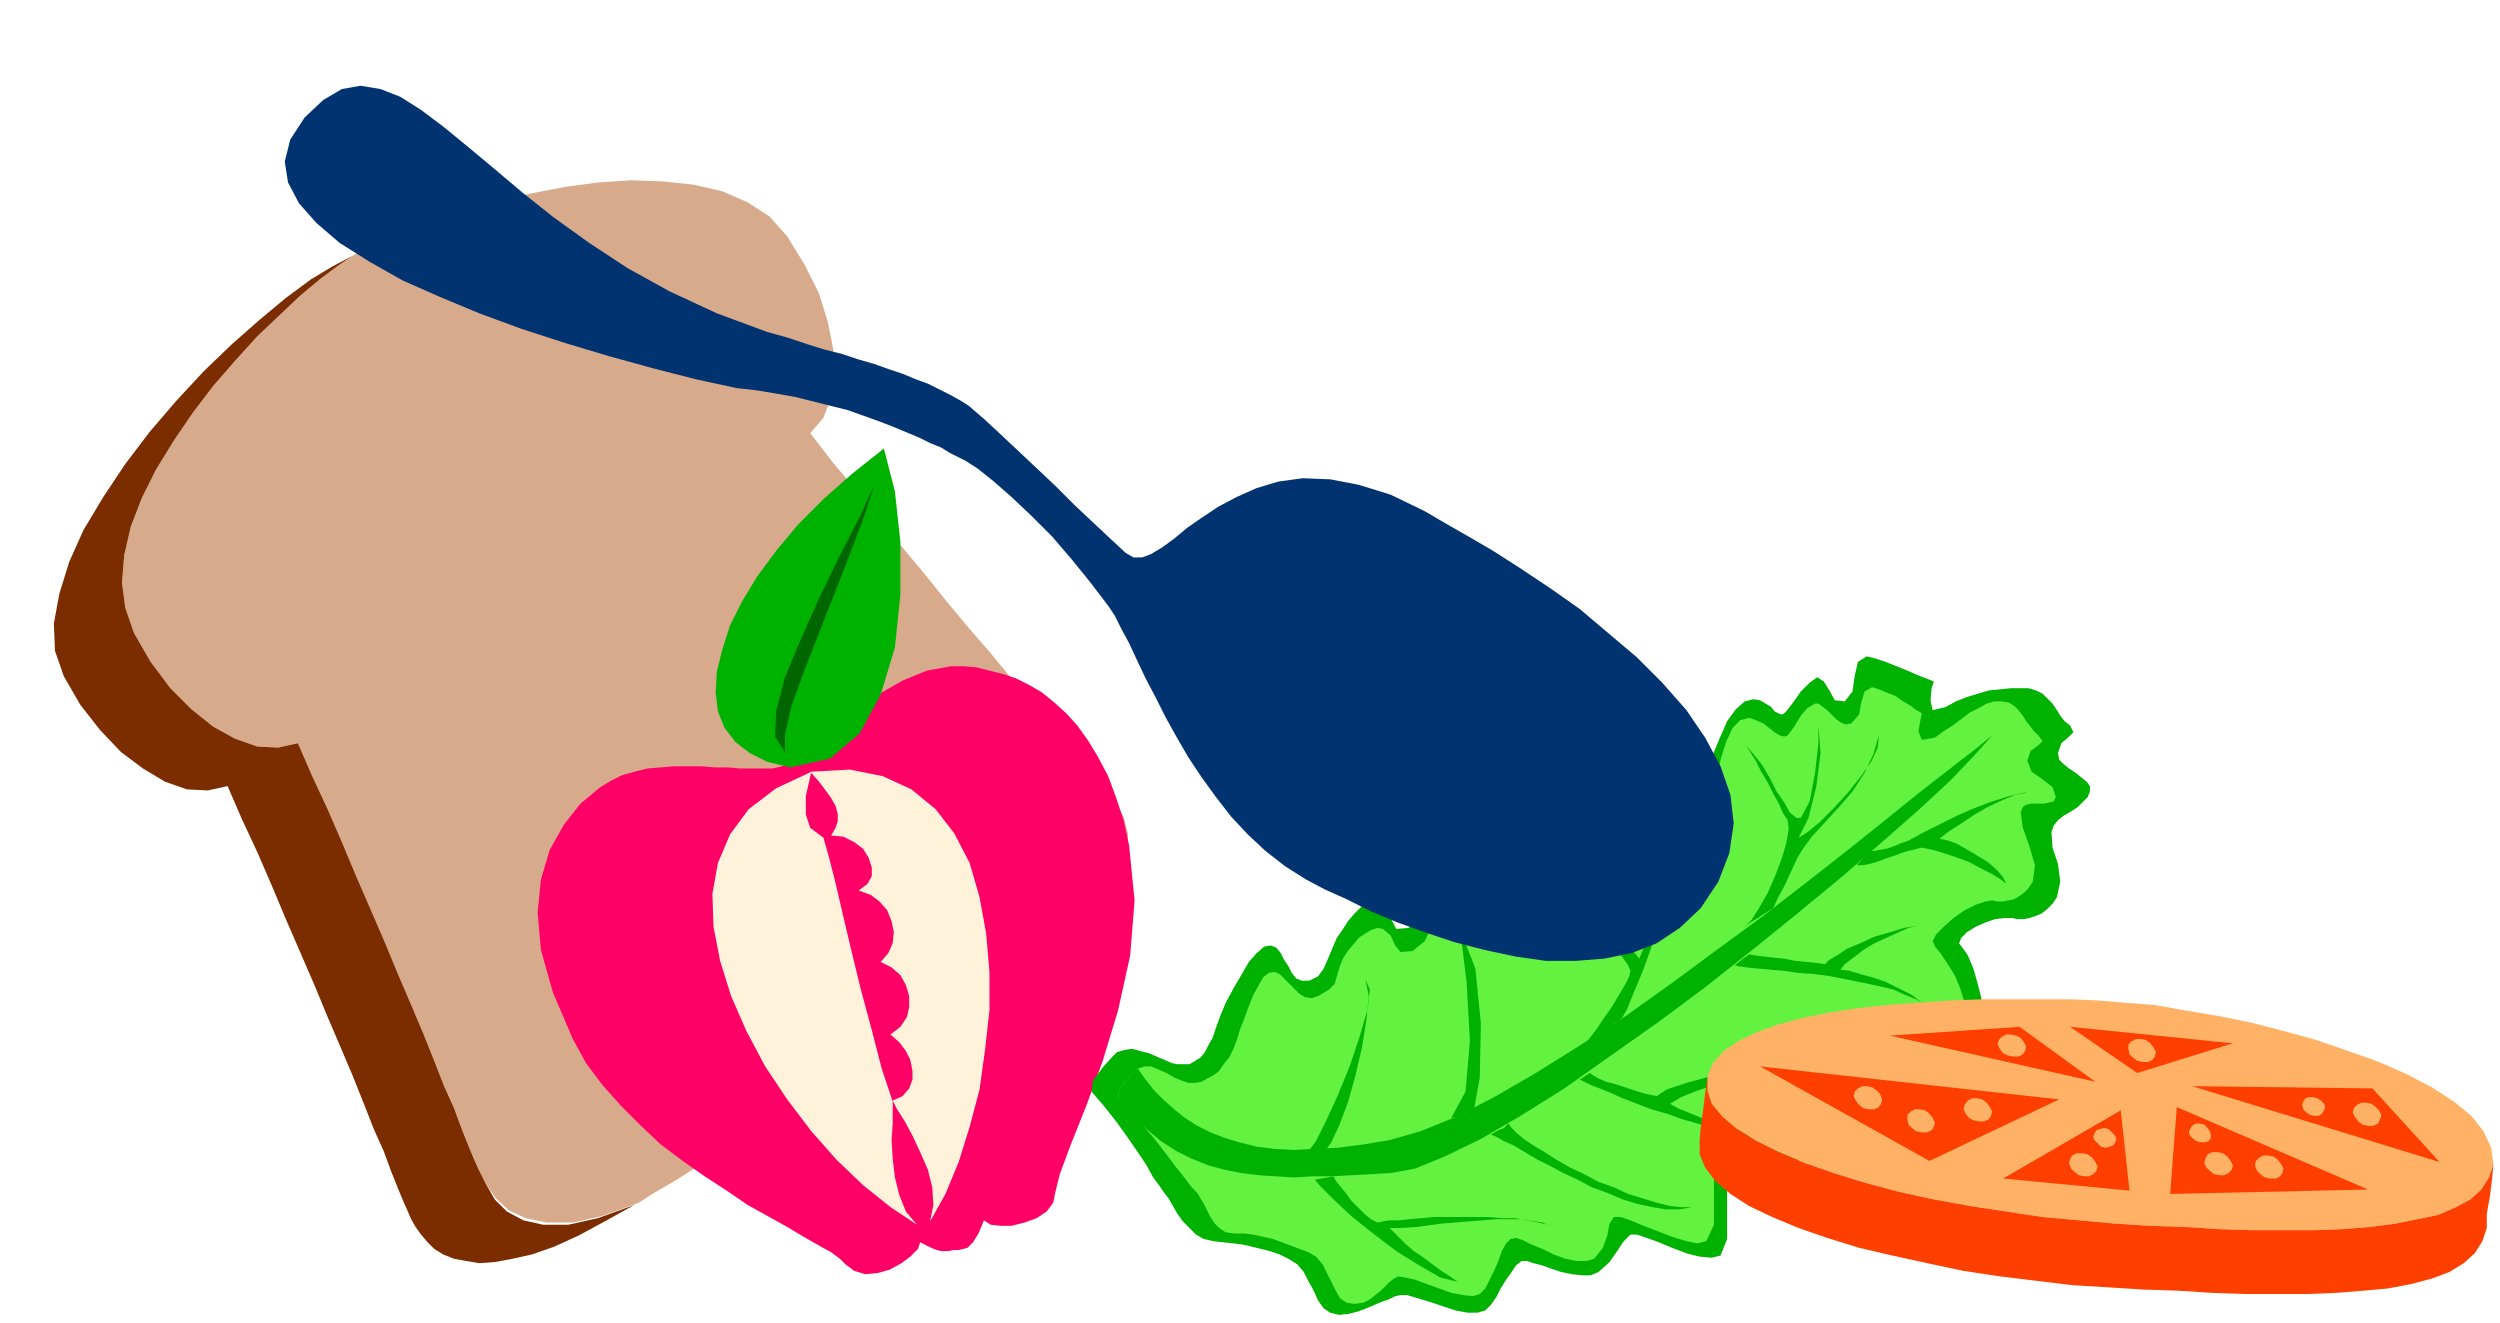 <svg xmlns="http://www.w3.org/2000/svg" width="2.274in" height="1.203in" fill-rule="evenodd" stroke-linecap="round" preserveAspectRatio="none" viewBox="0 0 2274 1203"><style>.pen1{stroke:none}.brush5{fill:#00b200}.brush7{fill:#fff2db}.brush10{fill:#ffb266}.brush11{fill:#ff3f00}</style><path d="m965 860 26-24 18-21 11-21 6-18v-18l-4-15-8-14-9-13-6-7-9-10-11-13-12-14-15-17-16-19-17-20-18-22-20-23-20-24-20-25-21-25-21-26-21-26-21-25-20-26 12-14 7-18 3-21-1-23-5-25-8-26-13-26-16-26-16-18-20-13-23-10-26-6-28-3-29-1-30 2-30 4-31 6-30 6-28 8-27 9-24 9-22 9-18 8-14 8-13 9-16 12-18 15-19 18-20 19-20 22-20 23-19 25-17 25-16 26-13 26-10 26-6 26-2 25 3 23 8 23 15 26 18 24 19 19 20 16 20 11 20 7 19 1 18-4 13 30 14 30 13 30 13 31 13 30 13 30 12 29 12 28 11 26 10 25 9 23 9 20 7 19 6 15 5 12 4 9 7 14 9 13 12 11 15 7 19 4h24l27-6 33-12 14-9 19-11 22-14 26-15 27-17 29-18 31-18 31-19 30-19 30-18 28-17 27-16 23-14 20-13 16-9 11-7z" class="pen1" style="fill:#d8aa8c"/><path d="m320 233-17 9-20 12-23 17-24 20-25 22-26 25-25 27-24 28-22 29-20 30-18 30-13 29-9 29-5 27 1 25 8 23 15 26 18 23 19 20 20 15 20 12 20 7 19 1 18-4 13 30 14 30 13 30 13 31 13 30 13 30 12 29 12 28 11 26 10 25 9 23 9 20 7 19 6 15 5 12 4 9 3 7 4 7 5 7 6 7 6 6 8 5 10 4 11 2 12 2 14-1 16-3 18-4 20-7 22-10 24-13 27-15-33 12-27 6h-23l-18-4-15-8-11-11-8-14-7-14-4-9-5-12-6-15-7-19-9-20-9-23-10-25-11-26-12-28-12-29-13-30-13-30-13-31-13-30-14-30-13-30-18 4-19-1-20-7-20-11-20-16-19-19-18-24-15-26-8-23-3-23 2-25 6-26 10-26 13-26 16-26 17-25 19-25 20-23 20-22 20-19 19-18 18-15 16-12 13-9z" class="pen1" style="fill:#7c2d00"/><path d="m718 695-7 2-8 2h-30l-11-1h-12l-12-1h-25l-12 1-12 1-12 3-11 3-10 5-10 6-18 15-15 19-13 23-8 27-3 30 3 34 11 39 18 42 12 22 15 20 17 19 18 18 18 17 20 15 20 14 20 13 19 13 18 10 18 10 15 9 14 8 11 6 8 6 5 5 8 6 10 3 11-1 11-3 11-6 8-6 7-7 2-6 6 3 4 2 5 2 4 1h7l4-1h5l8-2 5-5 5-8 5-12 6 4 9 1h10l12-3 11-4 9-6 6-8 2-10 4-16 10-27 14-35 15-41 14-46 11-50 4-50-5-50-5-23-7-21-7-19-9-17-9-15-10-14-10-11-11-10-11-9-12-7-12-6-12-4-12-3-12-3-11-1h-12l-22 4-22 9-21 12-19 15-18 15-17 14-15 12-13 8z" class="pen1" style="fill:#f06"/><path d="m719 698-21-5-16-8-13-10-10-13-6-15-2-17 1-19 5-20 7-22 11-22 14-23 17-23 20-24 23-23 26-23 29-23 10 39 5 46v48l-5 48-13 43-19 35-27 23-36 8z" class="pen1 brush5"/><path d="m714 684-9-14 1-23 8-31 15-36 17-38 18-37 18-35 13-28-8 25-12 32-14 36-15 38-14 36-12 33-6 26v16z" class="pen1" style="fill:#060"/><path d="m846 1111 14-25 12-29 10-32 9-34 5-36 4-36v-35l-3-35-6-33-9-31-14-27-17-22-22-18-26-12-30-6-36 2 8 9 6 8 5 7 4 7 2 7v7l-2 6-4 7 11 1 10 5 8 6 5 8 3 9v8l-4 7-8 6 11 4 8 6 7 8 4 10 2 10-1 10-4 9-7 8 10 5 8 7 5 9 3 10v10l-2 9-6 9-9 7 8 7 6 8 4 8 2 10v8l-3 8-6 7-9 4 4 8 7 11 7 13 7 15 7 16 4 16 1 16-3 15z" class="pen1 brush7"/><path d="m749 762-12-9-4-12v-17l5-22-32 15-25 19-17 23-11 26-5 28 1 30 6 31 10 32 14 32 17 32 20 30 22 29 23 26 24 23 25 20 24 16-10-12-6-15-4-16-2-17-1-17 1-15v-20l-10-30-9-35-10-37-9-37-8-34-7-30-6-23-4-14z" class="pen1 brush7"/><path d="m993 993 1-10 9-12 9-10 4-4 7-2 7-1 7 2 8 2 7 3 7 3 7 3 5 1h11l5-3 5-3 4-5 3-6 4-7 3-9 4-11 5-12 7-13 7-12 7-12 7-8 7-6 6-1 5 2 4 5 3 6 4 6 3 6 4 5 5 2h7l8-4 5-7 4-9 5-12 3-7 5-7 5-8 6-7 6-6 6-5 6-2 6 1 7 7 3 11 4 8 11-1 10-8 2-9v-8l6-6 6-2 7-1 7-2h15l7 2 6 3 6 4 5 6 5 5 6 6 5 5 5 3 4 2h5l4-3 8-12 3-20 5-21 11-11h8l7 1 7 3 7 3 6 3 6 2h5l5-1 4-3 3-3 2-4 3-5 3-4 4-4 5-5 7-4 7-4 6-2 5-1 4-1 3-1 3-1 3-2 4-3 4-7 6-12 5-16 6-17 7-17 7-16 8-11 8-7 8-2 6 1 5 3 5 3 3 4 4 2 3 1 3-2 7-9 7-10 8-8 7-5 6 4 5 8 5 9 9 1 7-9 2-14 3-13 8-5 8 2 9 3 10 4 10 4 9 4 8 3 5 2 2 1-2 6-1 11 2 9 12-3 9-5 10-4 10-3 10-3 10-1 10-1h16l7 2 6 3 4 4 5 5 4 6 3 5 4 5 5 4 3 6-4 4-7 6-3 9 1 6 4 4 5 4 6 4 5 4 5 4 3 4v5l-2 5-4 4-5 5-6 4-7 4-5 4-4 5-2 6 1 14 5 15 2 16-3 14-4 6-5 5-5 4-5 2-6 2-5 1h-6l-5-1h-7l-8 1-9 3-9 4-8 5-5 5-2 5 3 4 5 7 5 12 4 14 4 16 1 15v14l-4 11-6 6-8 1-9-2-8-3-7-5-8-4-8-2-8 1-8 6-10 17-1 14 2 12-2 7-4 2h-22l-9-1h-15l-6 1-7 7-4 12-2 13-3 13-4 5-7 4-9 3-11 3-12 3-10 2-10 2-7 2-6 12v45l-6 15-8 2-11-1-12-3-13-5-12-5-11-4-9-3h-6l-6 6-6 9-7 10-10 9-7 3h-8l-9-1-10-2-9-3-8-3-8-2-6-2h-5l-5 4-4 6-5 7-5 8-4 8-5 7-5 5-7 2h-9l-11-2-12-4-12-4-10-3-10-3h-6l-5 1-6 3-6 2-7 3-7 3-8 3-8 2-9 1-8-2-6-4-5-7-4-9-5-9-4-8-6-7-8-5-8-4-9-3-8-2-8-2-9-2-8-1-9-1-9-1-9-2-7-4-6-6-6-6-5-7-4-7-4-7-4-5-4-6-6-8-6-11-8-12-9-13-10-14-11-14-12-14z" class="pen1 brush5"/><path d="m1017 999 1-8 7-9 7-7 3-3 6-2h6l7 3 7 3 7 4 7 3 6 2h6l6-1 5-3 6-3 5-4 4-6 5-6 4-8 3-8 3-10 4-10 4-11 4-10 5-9 4-7 5-4 5-1 5 2 4 4 5 5 4 4 5 5 5 3 6 1 6-2 10-6 5-5 2-7 3-10 3-7 4-6 5-6 5-6 6-4 5-3 6-2 5 1 7 6 4 9 5 6 11-1 11-9 6-13 4-11 8-7 6-2h12l6 2 6 2 5 3 6 4 5 5 5 4 5 4 5 4 5 2 5 1h5l5-1 4-4 7-11 4-20 5-19 11-10h7l8 1 7 3 7 3 7 4 6 2 5 1 5-2 5-7 3-9 5-9 11-9 7-3 7-1 6 1 6 1 5 2 5 1h5l4-2 4-7 3-13 3-17 4-19 4-19 5-16 6-13 7-7 8-2 6 2 7 3 5 4 5 4 5 3 4 1 3-1 6-8 6-10 6-7 7-4h3l4 3 4 3 4 4 4 4 4 3 5 2 5-1 7-8 2-11 3-10 7-4 6 2 7 3 8 3 7 5 7 4 5 4 4 2 1 1-1 5-2 11 3 8 12-2 8-6 8-5 8-6 8-6 8-4 7-4 7-2h7l6 1 5 3 4 4 4 5 3 5 4 5 3 4 4 4 4 5-4 4-7 5-3 9 4 10 10 7 9 7 3 9-2 4-4 1-5 1h-11l-5 1-3 2-2 5 2 14 6 17 5 17-2 15-4 6-4 4-4 3-5 3-5 1-5 1h-5l-5-1-6 1-9 3-10 5-10 7-9 8-7 7-3 6 2 5 5 6 6 9 7 11 5 12 4 13 2 11-1 9-6 5-9 2-9-1-11-3-11-3-11-2-11-1-9 2-9 6-9 17 1 16 3 13v8l-4 1h-5l-6-2-8-2-7-2-7-1-7-1-5 1-7 8-5 14-3 16-3 13-4 5-6 4-9 4-10 3-11 3-10 2-8 2-7 2-6 11v42l-7 15-8 2-10-2-13-4-13-5-13-5-12-5-9-3h-6l-4 6-2 11-4 11-8 10-7 2h-9l-10-2-11-4-10-5-10-4-8-4-6-2-5 1-4 4-4 7-3 9-4 9-4 8-4 8-5 5-6 2-9-1-11-2-11-4-11-4-11-4-9-2-6-1-4 2-4 3-4 4-4 4-5 4-5 4-6 3-8 1-7-1-6-4-4-7-4-8-4-8-4-8-6-7-7-4-8-3-8-3-8-3-8-3-9-2-9-2-8-1h-9l-8-1-6-4-4-4-4-6-3-6-3-6-3-5-3-5-5-5-6-8-8-10-9-12-10-13-11-13-11-13-12-12z" class="pen1" style="fill:#63f23f"/><path d="m1320 1017 13-24 4-46-3-54-6-48 14 36 5 50-1 49-5 28-9 4-3 2-2 1-7 2zm123-69 4-5 6-8 6-9 7-10 6-10 6-10 4-8 1-5-2-5-5-7-7-9-8-10-10-9-8-9-7-7-4-4 7 5 9 6 9 7 10 8 8 7 8 7 5 5 3 4 3-7 4-11 5-12 5-14 5-13 4-12 1-10v-7 13l-3 19-6 21-7 23-8 22-8 19-6 15-4 7-3 3-5 3-5 4-6 4-5 3-5 3-3 2-1 1zm-252 98 6-8 9-18 11-24 11-27 9-27 7-24 2-18-4-9 3 15-2 21-4 25-6 26-7 25-8 21-7 15-5 7-6 1h-5l-4-1z" class="pen1 brush5"/><path d="m1017 999 1-8 7-9 7-7 3-3 7 10 8 10 9 9 9 8 10 8 11 7 12 6 13 5 13 4 16 4 16 2 18 1 19-1 21-1 23-3 24-4 28-8 32-13 35-18 38-22 40-25 42-27 42-30 42-31 41-30 40-31 37-29 35-28 31-25 27-21 22-17 16-13-16 18-22 23-28 26-33 29-37 32-40 33-42 34-43 34-43 32-44 31-41 29-40 25-36 21-33 16-27 11-22 4-18 1-18 1-18 1h-17l-17 1-16-1-16-1-16-2-15-3-15-4-15-6-14-7-14-9-13-11-13-13-13-15z" class="pen1 brush5"/><path d="m1586 844 7-7 7-11 8-14 7-16 6-16 4-14 2-12-1-8-4-6-4-9-5-9-5-10-6-10-5-10-5-8-4-6 7 8 8 10 7 12 6 12 7 10 5 9 6 5h4l8-15 5-26 3-27v-17l2 26-4 31-7 28-9 18 8-5 11-9 12-12 13-14 12-15 10-14 6-13 1-11-5 17-8 17-11 17-13 15-13 14-11 12-8 11-5 8-6 13-6 13-6 11-4 9-8 5-6 4-7 4-6 5zm-390 229 5 6 12 12 16 15 20 16 21 16 21 13 19 11 16 4-7-5-8-5-8-6-8-6-9-6-8-7-7-7-7-7h9l16-1 22-3 25-2 25-2h23l19 3 12 5-7-3-9-2-10-2-11-2h-12l-12-1h-50l-11 1-11 1-10 1h-8l-6 1-5 1-6-3-6-5-6-6-6-6-5-7-5-6-4-5-2-4-17 3zm160-41 5 2 7 4 9 4 10 6 10 6 12 6 13 7 13 6 13 7 14 5 14 6 13 4 14 3 12 2h13l11-2h-10l-10-1-12-3-13-4-13-4-13-6-14-5-13-7-13-6-12-7-11-7-10-6-9-6-6-5-5-5-3-4-4 4-2 1-3 1-7 4zm81-50 4 2 6 3 8 3 10 4 11 5 13 5 13 5 14 4 14 5 14 4 13 4 13 4 12 2 11 1 9 1 7-1-9-1-12-3-13-3-13-5-14-4-12-5-10-4-7-4 10-6 15-6 20-7 22-6 23-6 21-3 19-1 14 3-13-5-19-1-24 3-26 4-25 6-22 6-18 6-9 6-10-2-10-3-9-3-9-3-8-2-7-3-5-3-3-2-3 2-6 4zm141-104 4 1 7 1 10 1 11 1 12 1 14 2 14 1 15 2 15 3 15 3 14 3 13 3 11 5 10 4 8 5 5 6-8-8-9-7-12-6-12-6-12-4-11-3-10-3-8-1 4-5 8-6 9-7 10-6 11-5 11-5 9-4 8-2-12 2-13 4-14 4-13 6-12 5-9 6-7 4-4 4-7-1-10-1-10-1-10-2-10-1-9-1-8-1-5-1-1 1-3 2-4 3-5 4zm111-91h5l6-1 7-2 8-3 9-3 8-3 8-2 8-2 10 2 10 3 12 4 11 4 11 6 10 5 8 5 5 4-3-6-6-7-8-7-10-6-10-6-9-5-9-3-6-1 9-7 11-7 12-8 12-7 13-6 12-5 11-2h8-11l-13 3-16 5-16 6-16 7-14 7-12 6-8 4-5 3-6 3-6 2-7 3-6 2-6 1-5 1h-4l-12 13z" class="pen1 brush5"/><path d="m277 107-13 20-5 20 3 19 10 19 16 18 21 18 27 17 30 17 34 15 36 15 38 14 40 13 40 12 40 11 39 10 37 8 18 2 18 3 17 3 16 4 16 4 16 4 14 5 14 5 13 5 12 5 12 5 10 5 10 4 8 5 8 4 6 3 11 7 15 12 16 14 18 17 19 19 18 21 17 21 16 21 6 9 6 12 7 13 7 15 8 17 9 17 9 18 10 18 11 19 12 18 13 18 14 18 15 16 16 15 18 14 19 12 17 9 20 9 22 11 24 10 25 9 27 9 27 7 28 6 28 4h27l26-2 25-5 23-9 21-14 19-18 16-24 10-26 4-27-3-26-9-26-14-26-17-25-22-25-23-23-26-22-26-22-27-19-27-18-25-16-24-14-21-12-17-10-31-15-29-9-26-5-25-1-22 3-20 6-18 8-17 9-15 10-13 9-12 10-11 8-10 6-8 3h-8l-7-4-14-13-16-15-17-16-17-17-18-17-17-16-16-15-14-13-7-6-7-6-8-5-9-5-10-5-10-5-11-4-12-5-12-4-14-5-14-4-15-5-16-4-16-5-18-6-18-5-46-17-43-20-38-21-35-23-32-23-29-23-26-22-24-20-22-18-20-15-19-12-18-7-18-3-17 3-17 10-17 16z" class="pen1" style="fill:#003370"/><path d="m2268 1059-2-15-7-15-11-14-16-13-20-13-23-12-25-11-28-10-29-10-29-8-31-8-30-6-30-5-28-5-27-2-24-2-24-1h-81l-29 1-28 2-29 2-27 3-26 4-25 5-22 6-19 7-17 8-13 9-10 11-5 12v13l4 12 10 12 13 11 18 11 20 10 24 10 26 9 29 9 30 8 32 7 33 6 33 5 33 5 33 3 33 3 32 2 31 1 31 2 30 1h57l26-1 25-2 23-3 20-4 19-4 16-7 13-7 10-9 7-11 4-12z" class="pen1 brush10"/><path d="m2268 1059-4 12-7 11-10 9-13 7-16 7-19 4-20 4-23 3-25 2-26 1h-57l-30-1-31-2-31-1-32-2-33-3-33-3-33-5-33-5-33-6-32-7-30-8-29-9-26-9-24-10-20-10-18-11-13-11-10-12-4-12v-13l-2 16-2 16-2 15-1 11v13l5 12 9 12 14 12 17 11 21 10 24 10 26 9 29 9 30 7 32 7 33 7 33 5 33 4 33 4 33 2 32 2 31 1 31 2 30 1h57l26-1 25-2 22-2 21-4 19-5 16-6 13-8 10-9 7-11 4-12v-13l3-17 2-17 1-11z" class="pen1 brush11"/><path d="m1929 1010 8 73-115-11 107-62zm-56-10-118 56-154-86 272 30zm107 7 174 75-180 4 6-79zm-74-23-69-50-118 8 187 42zm38-8 87-27-148-15 61 42zm50 12 225 69-61-67-164-2z" class="pen1 brush11"/><path d="m2060 1071-4-3-3-3-2-5 1-4 3-3 4-2h4l5 1 4 3 3 4 2 4-1 4-2 3-4 2h-5l-5-1zm-46-3-4-3-3-3-2-4 1-4 2-4 4-2h5l5 1 4 3 3 4 2 4-1 4-3 3-4 2h-4l-5-1zm135-45-4-3-3-4-2-4 1-4 3-3 4-2h4l5 1 4 3 3 3 2 4-1 4-2 4-4 2h-5l-5-1zm-205-58-4-3-3-3-1-5v-4l3-3 4-2h4l5 1 4 3 3 4 2 4-1 4-2 3-4 2h-5l-5-1zm-118-5-4-2-3-4-2-4 1-4 3-3 4-2h4l5 1 4 2 3 4 2 4-1 4-2 3-4 2h-5l-5-1zm-31 59-4-2-3-4-2-4 1-4 3-4 4-2h4l5 1 4 3 3 4 2 4-1 4-2 3-4 2h-5l-5-1zm-52 10-4-3-3-3-1-5v-4l3-3 4-2h4l5 1 4 3 3 4 2 4-1 4-2 3-4 2h-5l-5-1zm148 40-4-3-3-3-2-5 1-4 2-3 4-2h5l5 1 4 3 3 4 2 4-1 4-3 3-4 2h-4l-5-1zm-196-61-4-3-3-4-2-4 1-4 3-3 4-2h4l5 1 4 3 3 3 2 5-1 4-2 3-4 2h-5l-5-1zm406 6-3-2-3-3-1-4 1-3 2-3 3-1h4l4 1 3 2 3 3 1 3-1 3-2 3-3 2h-4l-4-1zm-190 29-3-3-3-3-1-3 1-3 2-3 3-1 4-1 4 1 3 3 3 3 1 3-1 3-2 3-3 1-4 1-4-1zm87-5-3-2-3-3-1-3 1-3 2-3 3-2h4l4 1 3 3 2 3 1 3v3l-2 3-3 1h-4l-4-1z" class="pen1 brush10"/></svg>
